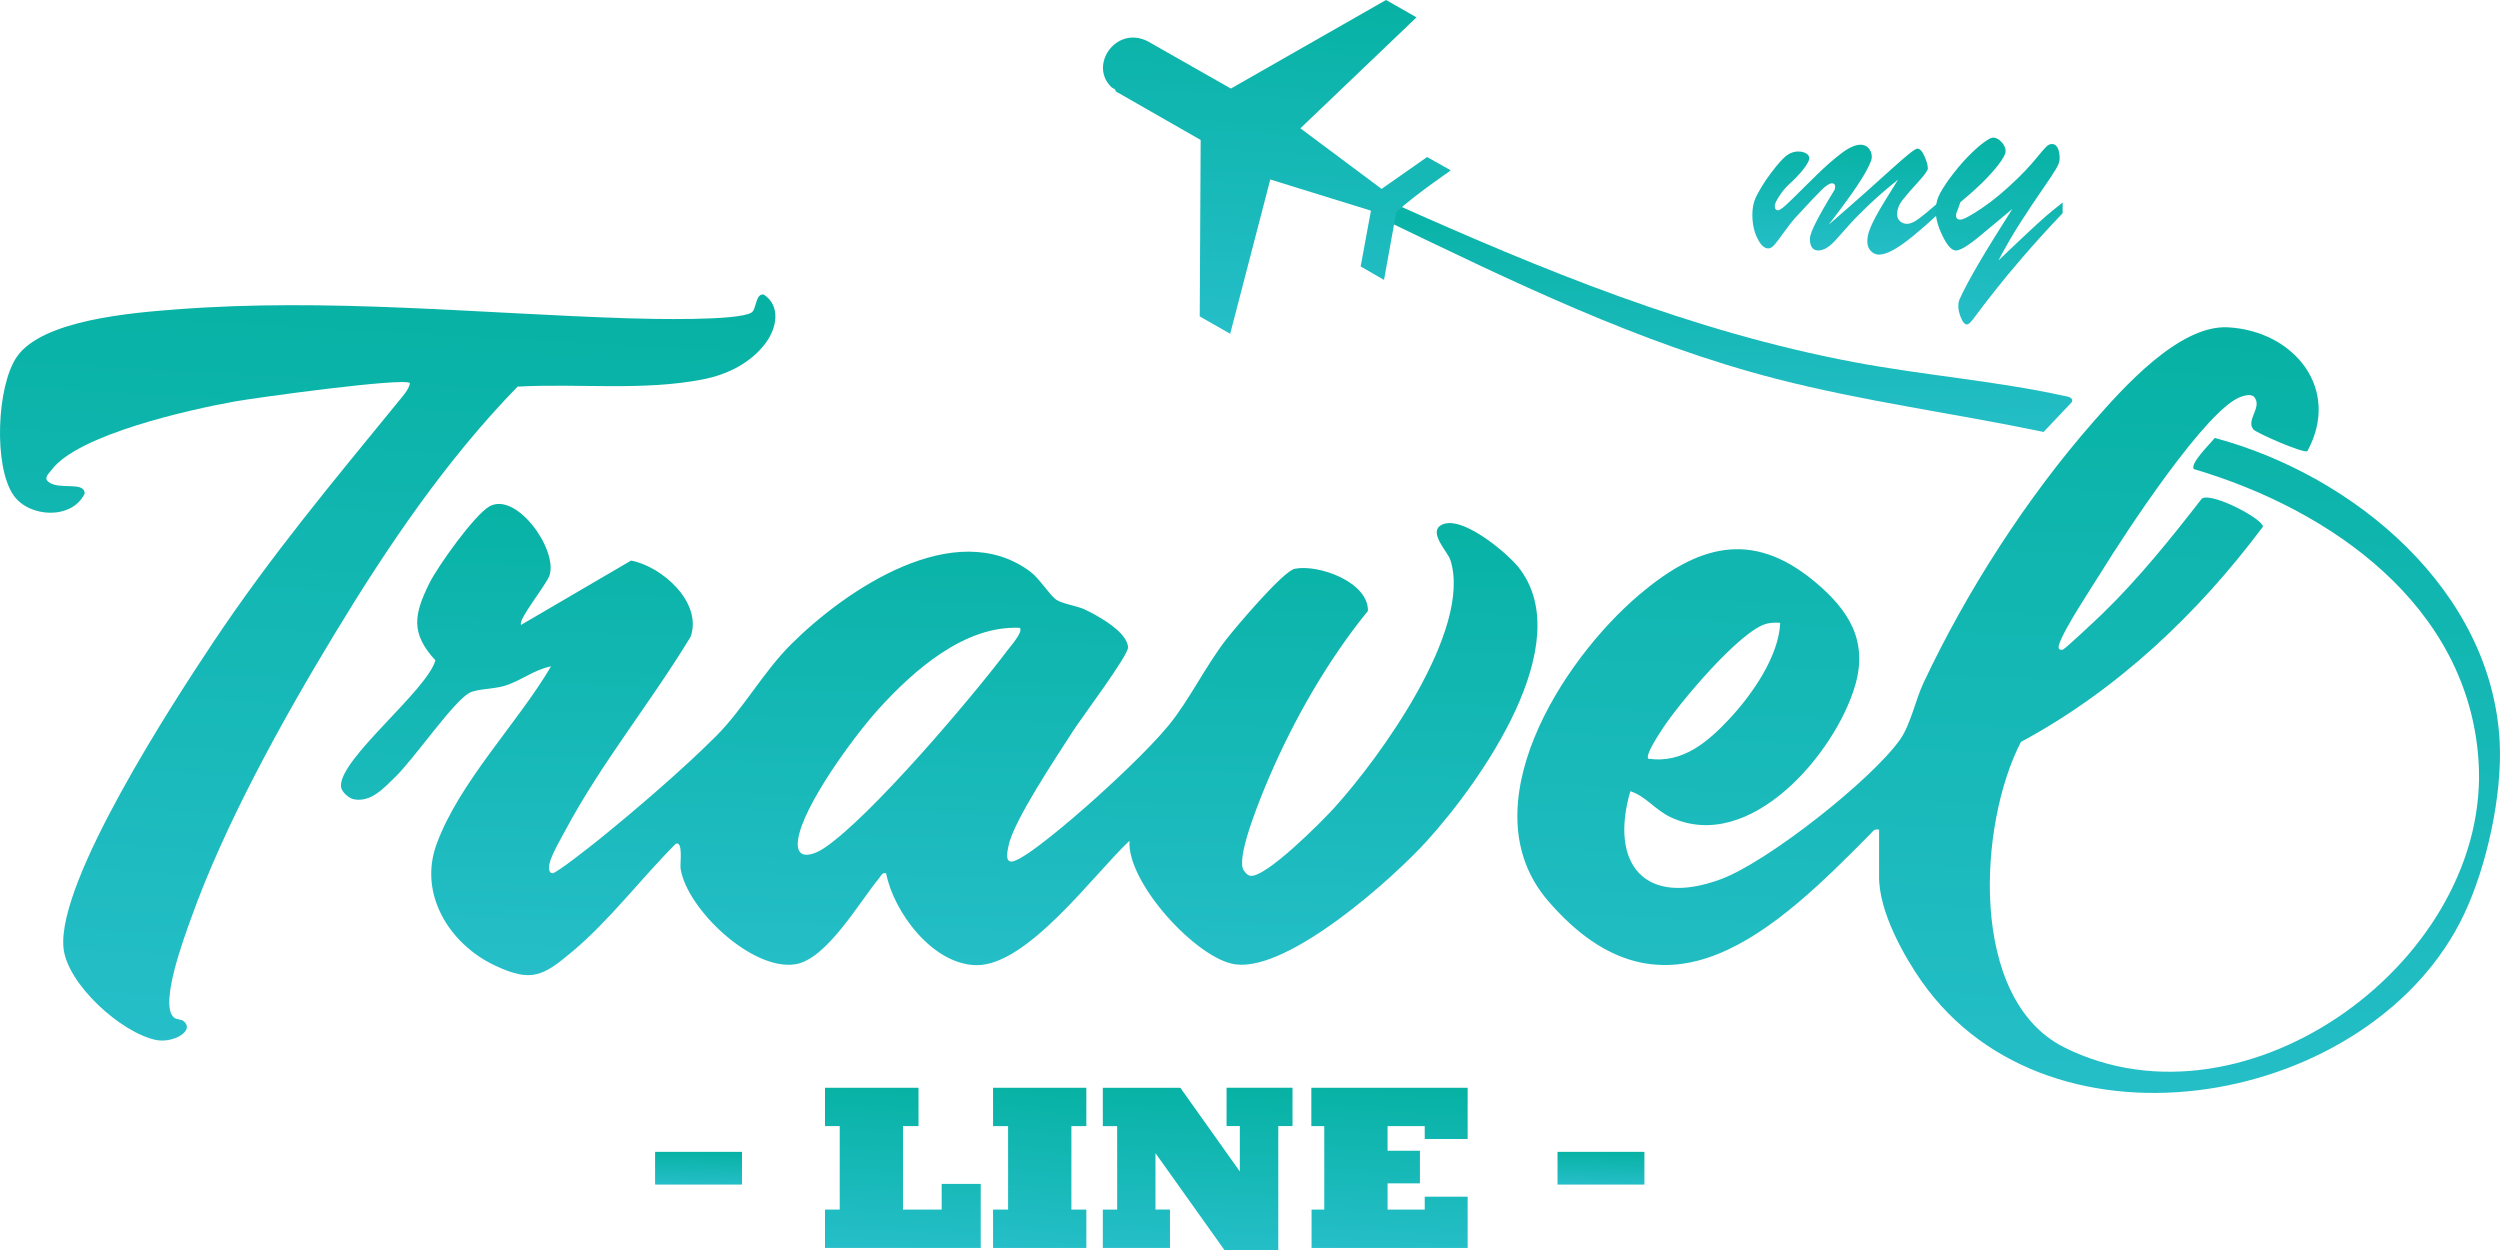 <svg width="140" height="70" viewBox="0 0 140 70" fill="none" xmlns="http://www.w3.org/2000/svg">
<path d="M29.178 34.995L35.342 31.392C37.094 31.727 39.342 33.749 38.678 35.651C36.468 39.305 33.687 42.708 31.673 46.476C31.412 46.965 30.855 47.908 30.764 48.401C30.728 48.597 30.724 48.893 30.943 48.901C31.162 48.908 33.199 47.29 33.554 47.004C35.607 45.346 38.27 43.057 40.116 41.206C41.636 39.682 42.738 37.635 44.313 36.068C47.374 33.024 53.483 28.872 57.697 32.013C58.218 32.403 58.771 33.315 59.139 33.576C59.481 33.818 60.293 33.916 60.757 34.136C61.479 34.48 63.127 35.381 63.17 36.25C63.192 36.704 60.547 40.219 60.069 40.969C59.18 42.36 56.756 45.963 56.477 47.369C56.423 47.642 56.252 48.305 56.69 48.242C57.406 48.143 60.123 45.787 60.815 45.178C62.18 43.978 64.315 41.991 65.441 40.623C66.58 39.241 67.492 37.329 68.65 35.833C69.199 35.125 71.864 31.973 72.509 31.85C73.867 31.589 76.631 32.6 76.605 34.21C74.36 36.969 72.477 40.261 71.076 43.52C70.647 44.522 69.317 47.708 69.593 48.617C69.642 48.777 69.843 49.015 70.006 49.044C70.859 49.195 74.035 45.991 74.696 45.263C77.281 42.421 82.445 35.276 81.228 31.377C81.082 30.909 80.023 29.872 80.658 29.436C81.724 28.703 84.397 30.958 85.038 31.769C88.413 36.03 82.914 43.768 79.913 47.084C77.993 49.204 72.176 54.404 69.186 54.005C67.032 53.718 63.097 49.432 63.252 47.083C61.293 48.91 57.536 54.093 54.671 54.049C52.228 54.013 50.049 51.084 49.621 48.902C49.387 48.851 49.343 49.044 49.229 49.18C48.149 50.474 46.296 53.73 44.533 54C42.107 54.373 38.465 50.906 38.112 48.641C38.072 48.391 38.269 47.075 37.846 47.25C35.911 49.18 34.139 51.54 32.041 53.296C30.414 54.658 29.768 55.035 27.717 54.069C25.166 52.867 23.436 50.077 24.438 47.303C25.693 43.827 28.982 40.504 30.861 37.315C29.903 37.497 29.133 38.16 28.203 38.423C27.616 38.589 26.647 38.578 26.251 38.82C25.3 39.399 23.186 42.498 22.12 43.526C21.509 44.112 20.81 44.923 19.85 44.767C19.538 44.717 19.111 44.347 19.094 44.028C19.013 42.482 23.892 38.695 24.383 36.98C22.973 35.454 23.192 34.396 24.041 32.668C24.505 31.727 26.554 28.848 27.405 28.361C28.883 27.515 31.204 30.695 30.786 32.184C30.639 32.71 28.965 34.725 29.183 34.993L29.178 34.995ZM57.109 35.16C54.005 35.01 51.143 37.565 49.197 39.71C47.848 41.195 44.938 45.147 44.688 47.046C44.535 48.197 45.497 47.932 46.162 47.487C48.764 45.739 54.438 39.055 56.433 36.399C56.593 36.186 57.322 35.364 57.109 35.162V35.16Z" fill="url(#paint0_linear_240_371)"/>
<path d="M105.229 46.462C104.948 46.401 104.89 46.55 104.728 46.713C99.548 51.961 93.253 58.096 86.68 50.434C82.213 45.231 87.432 37.002 91.799 33.303C95.036 30.561 98.075 29.622 101.616 32.566C103.56 34.183 104.625 35.907 103.876 38.426C102.757 42.195 98.015 47.808 93.584 45.778C92.699 45.372 92.153 44.573 91.298 44.309C90.111 48.408 92.116 50.818 96.375 49.233C98.999 48.258 104.801 43.679 106.405 41.414C106.988 40.589 107.267 39.195 107.716 38.24C110.124 33.125 113.483 27.888 117.226 23.621C118.901 21.711 122.042 18.175 124.777 18.33C128.461 18.537 131.114 21.766 129.214 25.263C129.003 25.41 126.344 24.238 126.192 24.051C125.746 23.511 126.734 22.793 126.218 22.207C126.005 22.06 125.754 22.139 125.53 22.207C123.611 22.8 118.944 29.971 117.746 31.911C117.166 32.849 115.568 35.235 115.3 36.119C115.236 36.328 115.339 36.449 115.547 36.363C115.683 36.304 117.455 34.644 117.733 34.372C119.762 32.405 121.58 30.142 123.309 27.914C123.883 27.567 126.723 29.053 126.723 29.495C123.103 34.343 118.56 38.652 113.172 41.548C110.796 46.122 110.204 55.959 115.6 58.654C125.817 63.758 139.556 53.684 138.796 42.571C138.205 33.938 130.587 28.553 122.853 26.268C122.629 25.947 123.792 24.828 124.032 24.525C131.852 26.628 139.554 33.059 139.983 41.568C140.132 44.531 139.258 48.517 137.987 51.2C132.905 61.927 114.877 65.309 107.608 54.951C106.731 53.7 105.181 51.081 105.229 49.022V46.458V46.462ZM99.69 34.877C99.45 34.864 99.211 34.864 98.975 34.916C97.49 35.235 93.938 39.491 93.076 40.848C92.914 41.102 92.109 42.298 92.306 42.489C94.229 42.768 95.634 41.55 96.843 40.261C98.119 38.898 99.615 36.749 99.692 34.877H99.69Z" fill="url(#paint1_linear_240_371)"/>
<path d="M10.258 57.164C10.968 57.716 9.689 58.435 8.741 58.24C6.789 57.843 3.751 55.104 3.555 53.075C3.193 49.328 9.66 39.389 11.921 35.996C15.175 31.117 18.598 27.033 22.281 22.52C22.52 22.225 22.902 21.822 22.959 21.451C22.586 21.134 14.29 22.276 13.133 22.485C10.638 22.936 4.36 24.326 2.88 26.323C2.719 26.54 2.44 26.754 2.708 26.98C3.29 27.469 4.75 26.923 4.74 27.643C4.036 29.112 1.638 28.998 0.758 27.735C-0.368 26.12 -0.186 21.611 0.947 19.976C2.384 17.903 7.443 17.512 9.882 17.325C18.344 16.674 26.75 17.556 35.184 17.826C36.401 17.864 41.305 17.983 42.084 17.503C42.367 17.329 42.305 16.396 42.779 16.5C43.751 17.147 43.489 18.396 42.869 19.221C42.033 20.333 40.731 20.977 39.368 21.244C36.014 21.904 32.389 21.464 28.984 21.651C24.985 25.761 21.726 30.567 18.774 35.439C15.834 40.291 12.581 46.15 10.685 51.467C10.32 52.488 8.928 56.202 9.719 56.961C9.876 57.111 10.144 57.078 10.258 57.166V57.164Z" fill="url(#paint2_linear_240_371)"/>
<path d="M77.979 11.361C86.373 15.117 94.698 18.552 103.795 20.275C107.639 21.003 111.781 21.333 115.563 22.164C115.746 22.204 116.143 22.24 116.02 22.521L114.441 24.189C109.469 23.151 104.408 22.485 99.49 21.22C91.749 19.228 84.637 15.73 77.487 12.294L77.604 12.227" fill="url(#paint3_linear_240_371)"/>
<path d="M77.505 15.675L76.197 14.92L76.774 11.797L71.135 10.051L68.891 18.691L67.185 17.719L67.237 7.838L62.472 5.112C62.492 4.97 62.342 4.975 62.245 4.886C60.959 3.665 62.483 1.427 64.252 2.301L68.93 4.959L77.618 0L79.324 0.972L72.821 7.186L77.369 10.578L79.917 8.794L81.232 9.533L81.154 9.607C81.154 9.607 79.181 10.959 78.191 11.875" fill="url(#paint4_linear_240_371)"/>
<path d="M54.92 69.884H46.2V67.737H47.024V63.062H46.2V60.915H51.437V63.062H50.567V67.737H52.734V66.298H54.92V69.884Z" fill="url(#paint5_linear_240_371)"/>
<path d="M60.835 69.885H55.611V67.737H56.454V63.063H55.611V60.915H60.835V63.063H59.998V67.737H60.835V69.885Z" fill="url(#paint6_linear_240_371)"/>
<path d="M65.518 69.885H61.758V67.737H62.561V63.062H61.758V60.915H66.098L69.431 65.602V63.061H68.687V60.913H72.381V63.061H71.584V70H68.567L64.707 64.576V67.735H65.518V69.883V69.885Z" fill="url(#paint7_linear_240_371)"/>
<path d="M82.188 69.885H73.448V67.737H74.159V63.063H73.435V60.915H82.188V63.785H79.785V63.063H77.704V64.442H79.516V66.268H77.704V67.737H79.785V67.015H82.188V69.885Z" fill="url(#paint8_linear_240_371)"/>
<path d="M92.087 64.504H87.221V66.336H92.087V64.504Z" fill="url(#paint9_linear_240_371)"/>
<path d="M41.552 64.504H36.685V66.336H41.552V64.504Z" fill="url(#paint10_linear_240_371)"/>
<path d="M102.418 12.573C103.251 11.851 103.966 11.224 104.565 10.689C105.162 10.154 105.631 9.733 105.972 9.425C106.313 9.117 106.614 8.857 106.872 8.644C107.132 8.432 107.297 8.325 107.37 8.325C107.509 8.32 107.642 8.459 107.769 8.747C107.896 9.034 107.96 9.262 107.96 9.434C107.96 9.546 107.769 9.811 107.385 10.227C107.001 10.643 106.715 10.977 106.524 11.224C106.333 11.472 106.24 11.732 106.24 12.005C106.24 12.164 106.294 12.293 106.403 12.39C106.511 12.487 106.64 12.536 106.792 12.536C106.968 12.536 107.177 12.448 107.421 12.271C107.666 12.093 108.05 11.778 108.575 11.321V11.952C108.05 12.437 107.572 12.855 107.144 13.207C106.715 13.559 106.343 13.823 106.024 13.997C105.708 14.171 105.442 14.259 105.233 14.259C105.046 14.259 104.888 14.189 104.761 14.05C104.634 13.911 104.57 13.738 104.57 13.531C104.57 13.324 104.606 13.126 104.679 12.919C104.752 12.712 104.862 12.467 105.014 12.182C105.165 11.899 105.364 11.558 105.611 11.158C105.858 10.759 106.084 10.394 106.29 10.062C105.674 10.553 105.128 11.026 104.651 11.481C104.173 11.935 103.784 12.333 103.483 12.674C103.181 13.014 102.942 13.28 102.768 13.476C102.429 13.843 102.117 14.026 101.826 14.026C101.512 14.026 101.355 13.808 101.355 13.37C101.355 13.192 101.473 12.875 101.709 12.417C101.944 11.959 102.279 11.374 102.714 10.665C102.749 10.618 102.768 10.544 102.768 10.444C102.768 10.326 102.708 10.266 102.586 10.266C102.453 10.266 102.263 10.389 102.012 10.634C101.761 10.88 101.276 11.393 100.557 12.173C100.359 12.391 100.133 12.677 99.884 13.029C99.633 13.381 99.453 13.616 99.345 13.735C99.236 13.854 99.127 13.912 99.019 13.912C98.802 13.912 98.6 13.724 98.413 13.344C98.225 12.967 98.132 12.525 98.132 12.023C98.132 11.657 98.194 11.34 98.317 11.074C98.441 10.808 98.633 10.476 98.892 10.081C99.296 9.507 99.627 9.099 99.884 8.853C100.14 8.607 100.41 8.485 100.694 8.485C100.87 8.485 101.018 8.519 101.138 8.587C101.257 8.655 101.319 8.749 101.319 8.866C101.319 8.99 101.209 9.194 100.988 9.478C100.767 9.762 100.488 10.055 100.149 10.356C99.968 10.528 99.796 10.739 99.633 10.99C99.47 11.241 99.388 11.422 99.388 11.536C99.388 11.695 99.451 11.776 99.579 11.776C99.681 11.776 99.942 11.569 100.357 11.155C100.775 10.74 101.231 10.29 101.729 9.802C102.227 9.315 102.689 8.91 103.114 8.587C103.541 8.265 103.9 8.104 104.196 8.104C104.377 8.104 104.527 8.169 104.645 8.303C104.763 8.437 104.821 8.6 104.821 8.796C104.821 8.926 104.731 9.161 104.55 9.502C104.368 9.843 104.104 10.262 103.758 10.761C103.41 11.261 102.962 11.864 102.412 12.575L102.418 12.573Z" fill="url(#paint11_linear_240_371)"/>
<path d="M112.688 11.705L111.077 13.044C110.31 13.7 109.797 14.028 109.537 14.028C109.301 14.028 109.054 13.765 108.794 13.235C108.533 12.706 108.404 12.244 108.404 11.848C108.404 11.511 108.457 11.227 108.563 10.992C108.668 10.759 108.852 10.455 109.112 10.083C109.48 9.581 109.832 9.156 110.171 8.806C110.51 8.458 110.807 8.187 111.068 7.994C111.328 7.802 111.507 7.707 111.61 7.707C111.773 7.707 111.932 7.789 112.086 7.954C112.239 8.119 112.316 8.291 112.316 8.469C112.316 8.581 112.234 8.762 112.067 9.009C111.9 9.257 111.638 9.572 111.279 9.953C110.92 10.334 110.42 10.791 109.78 11.324L109.608 11.811C109.559 11.906 109.535 11.989 109.535 12.059C109.535 12.218 109.617 12.299 109.78 12.299C109.943 12.299 110.345 12.09 110.97 11.668C111.595 11.249 112.273 10.684 113.003 9.975C113.287 9.697 113.521 9.453 113.708 9.238C113.896 9.026 114.064 8.826 114.216 8.639C114.367 8.452 114.493 8.313 114.592 8.218C114.691 8.123 114.781 8.073 114.86 8.068C115.011 8.049 115.127 8.112 115.213 8.254C115.297 8.396 115.341 8.606 115.341 8.885C115.341 9.044 115.268 9.244 115.123 9.484C114.979 9.724 114.706 10.131 114.309 10.708C113.912 11.285 113.514 11.881 113.119 12.498C112.724 13.116 112.32 13.812 111.91 14.587C111.929 14.569 112.114 14.393 112.468 14.056C112.821 13.719 113.194 13.367 113.587 13.001C113.98 12.634 114.302 12.341 114.556 12.119C114.811 11.897 115.127 11.639 115.507 11.344V11.938C114.693 12.795 113.954 13.607 113.293 14.377C112.632 15.145 112.121 15.76 111.762 16.22C111.403 16.68 111.193 16.949 111.133 17.026C110.97 17.233 110.824 17.426 110.693 17.607C110.564 17.787 110.456 17.926 110.368 18.023C110.28 18.12 110.209 18.17 110.154 18.17C110.027 18.17 109.915 18.047 109.816 17.802C109.716 17.556 109.666 17.34 109.666 17.149C109.666 16.977 109.699 16.827 109.765 16.697C110.199 15.738 111.174 14.074 112.69 11.705H112.688Z" fill="url(#paint12_linear_240_371)"/>
<defs>
<linearGradient id="paint0_linear_240_371" x1="52.595" y1="28.22" x2="51.849" y2="61.113" gradientUnits="userSpaceOnUse">
<stop stop-color="#07B2A4"/>
<stop offset="1" stop-color="#2CC1D1"/>
</linearGradient>
<linearGradient id="paint1_linear_240_371" x1="112.486" y1="18.325" x2="110.091" y2="71.695" gradientUnits="userSpaceOnUse">
<stop stop-color="#07B2A4"/>
<stop offset="1" stop-color="#2CC1D1"/>
</linearGradient>
<linearGradient id="paint2_linear_240_371" x1="21.711" y1="16.492" x2="18.833" y2="68.439" gradientUnits="userSpaceOnUse">
<stop stop-color="#07B2A4"/>
<stop offset="1" stop-color="#2CC1D1"/>
</linearGradient>
<linearGradient id="paint3_linear_240_371" x1="96.765" y1="11.361" x2="96.459" y2="27.353" gradientUnits="userSpaceOnUse">
<stop stop-color="#07B2A4"/>
<stop offset="1" stop-color="#2CC1D1"/>
</linearGradient>
<linearGradient id="paint4_linear_240_371" x1="71.499" y1="3.99754e-08" x2="70.214" y2="23.24" gradientUnits="userSpaceOnUse">
<stop stop-color="#07B2A4"/>
<stop offset="1" stop-color="#2CC1D1"/>
</linearGradient>
<linearGradient id="paint5_linear_240_371" x1="50.56" y1="60.915" x2="49.9" y2="72.062" gradientUnits="userSpaceOnUse">
<stop stop-color="#07B2A4"/>
<stop offset="1" stop-color="#2CC1D1"/>
</linearGradient>
<linearGradient id="paint6_linear_240_371" x1="58.223" y1="60.915" x2="57.128" y2="71.993" gradientUnits="userSpaceOnUse">
<stop stop-color="#07B2A4"/>
<stop offset="1" stop-color="#2CC1D1"/>
</linearGradient>
<linearGradient id="paint7_linear_240_371" x1="67.07" y1="60.913" x2="66.513" y2="72.219" gradientUnits="userSpaceOnUse">
<stop stop-color="#07B2A4"/>
<stop offset="1" stop-color="#2CC1D1"/>
</linearGradient>
<linearGradient id="paint8_linear_240_371" x1="77.811" y1="60.915" x2="77.153" y2="72.063" gradientUnits="userSpaceOnUse">
<stop stop-color="#07B2A4"/>
<stop offset="1" stop-color="#2CC1D1"/>
</linearGradient>
<linearGradient id="paint9_linear_240_371" x1="89.654" y1="64.504" x2="89.604" y2="66.788" gradientUnits="userSpaceOnUse">
<stop stop-color="#07B2A4"/>
<stop offset="1" stop-color="#2CC1D1"/>
</linearGradient>
<linearGradient id="paint10_linear_240_371" x1="39.119" y1="64.504" x2="39.069" y2="66.788" gradientUnits="userSpaceOnUse">
<stop stop-color="#07B2A4"/>
<stop offset="1" stop-color="#2CC1D1"/>
</linearGradient>
<linearGradient id="paint11_linear_240_371" x1="103.354" y1="8.104" x2="103.093" y2="15.771" gradientUnits="userSpaceOnUse">
<stop stop-color="#07B2A4"/>
<stop offset="1" stop-color="#2CC1D1"/>
</linearGradient>
<linearGradient id="paint12_linear_240_371" x1="111.956" y1="7.707" x2="110.857" y2="20.663" gradientUnits="userSpaceOnUse">
<stop stop-color="#07B2A4"/>
<stop offset="1" stop-color="#2CC1D1"/>
</linearGradient>
</defs>
</svg>
